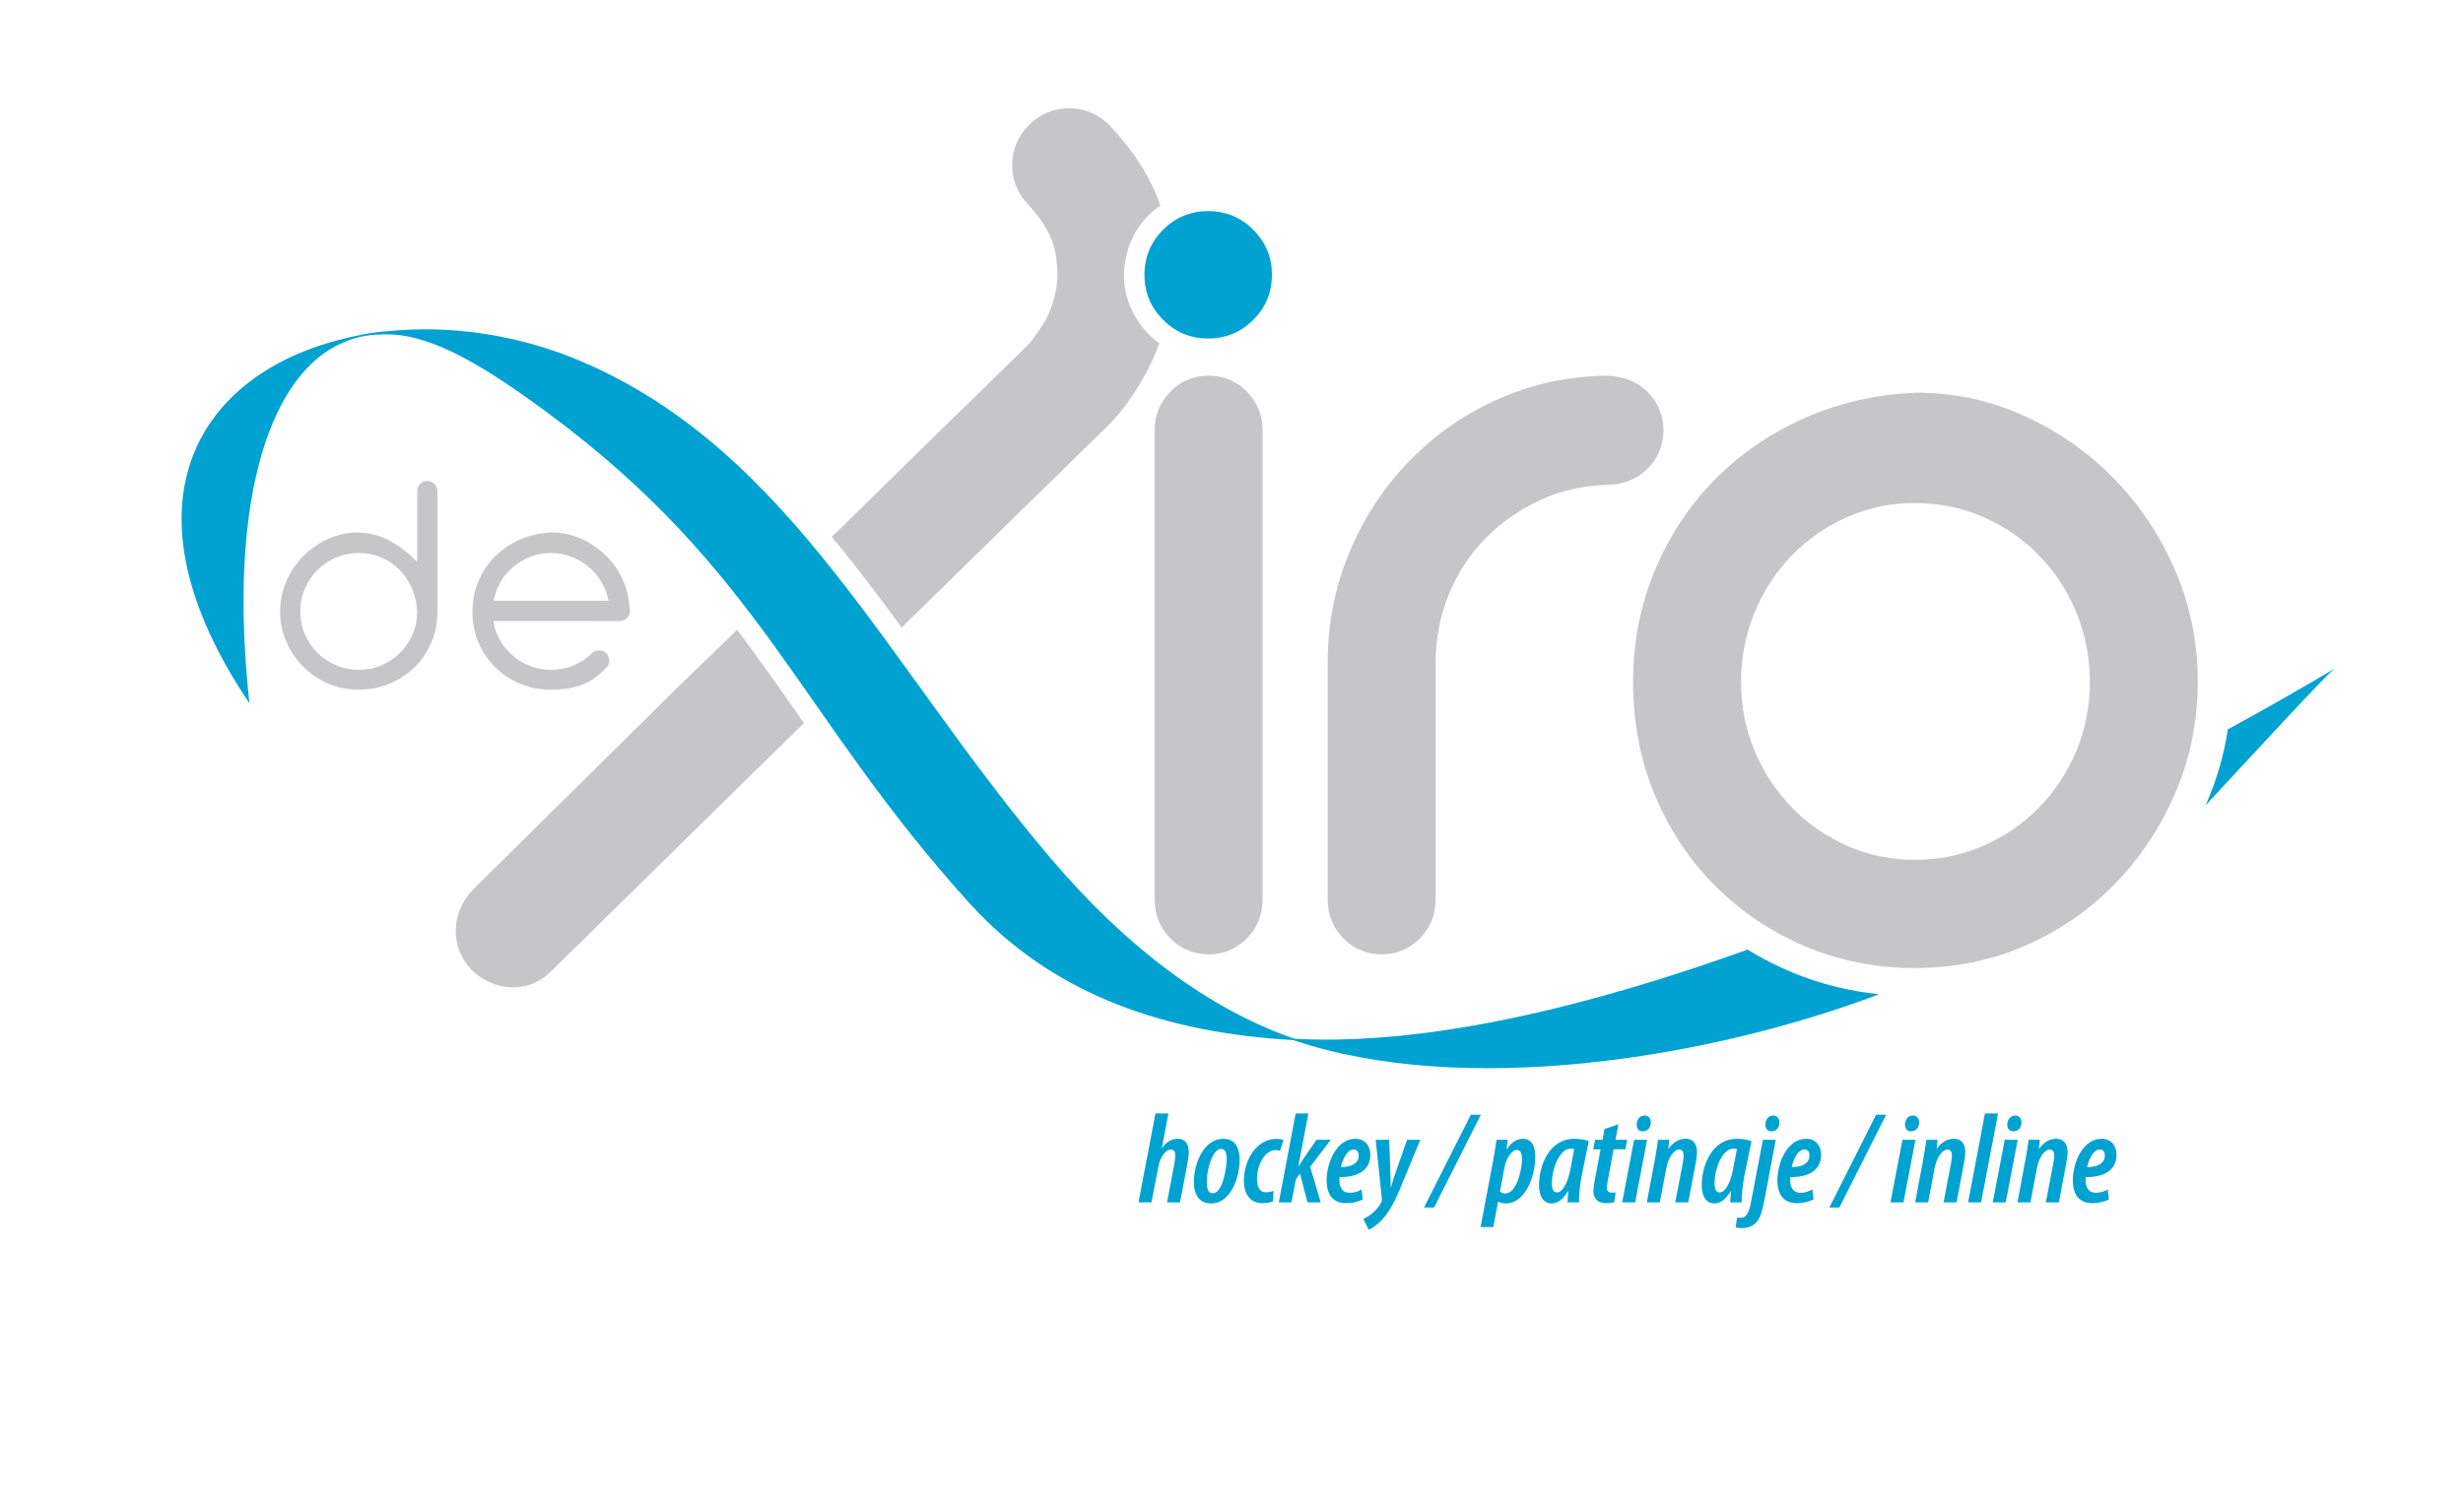 <?xml version="1.0" encoding="UTF-8" standalone="no"?>
<!-- Created with Inkscape (http://www.inkscape.org/) -->

<svg
   width="114mm"
   height="70mm"
   viewBox="0 0 114 70"
   version="1.1"
   id="svg1"
   xmlns="http://www.w3.org/2000/svg"
   xmlns:svg="http://www.w3.org/2000/svg">
  <defs
     id="defs1" />
  <g
     id="layer1">
    <path
       id="path22"
       style="fill:#c5c6c7;fill-opacity:1;fill-rule:nonzero;stroke:none;stroke-width:0.353"
       d="m 16.583,24.649 c 0.563,0.02 1.075,0.163 1.537,0.43 0.462,0.266 0.859,0.58 1.191,0.942 v -3.286 c 0,-0.131 0.045,-0.241 0.135,-0.332 0.091,-0.09 0.201,-0.136 0.332,-0.136 0.13,0 0.241,0.045 0.332,0.136 0.09,0.091 0.135,0.201 0.135,0.332 v 5.576 c 0,0.522 -0.095,1.005 -0.286,1.447 -0.191,0.442 -0.452,0.824 -0.784,1.145 -0.332,0.321 -0.719,0.572 -1.161,0.754 -0.442,0.181 -0.909,0.271 -1.402,0.271 -0.512,0 -0.99,-0.095 -1.432,-0.286 -0.442,-0.191 -0.826,-0.452 -1.153,-0.784 -0.327,-0.332 -0.585,-0.716 -0.776,-1.153 -0.191,-0.437 -0.286,-0.902 -0.286,-1.394 0,-0.502 0.098,-0.975 0.294,-1.417 0.196,-0.442 0.46,-0.829 0.791,-1.16 0.332,-0.331 0.716,-0.595 1.153,-0.791 0.437,-0.196 0.897,-0.294 1.379,-0.294 m 2.728,3.662 c -0.02,-0.392 -0.103,-0.754 -0.249,-1.085 -0.145,-0.332 -0.339,-0.618 -0.58,-0.859 -0.241,-0.241 -0.523,-0.43 -0.844,-0.565 -0.321,-0.136 -0.663,-0.203 -1.025,-0.203 -0.372,0 -0.723,0.07 -1.055,0.211 -0.332,0.141 -0.621,0.334 -0.867,0.58 -0.246,0.246 -0.439,0.535 -0.58,0.867 -0.141,0.332 -0.211,0.683 -0.211,1.055 0,0.372 0.07,0.721 0.211,1.048 0.141,0.327 0.334,0.613 0.58,0.859 0.246,0.246 0.535,0.44 0.867,0.58 0.332,0.141 0.683,0.211 1.055,0.211 0.372,0 0.721,-0.07 1.048,-0.211 0.327,-0.141 0.613,-0.334 0.859,-0.58 0.246,-0.246 0.439,-0.532 0.58,-0.859 0.141,-0.327 0.211,-0.676 0.211,-1.048 m 3.522,0.437 c 0.05,0.322 0.156,0.621 0.317,0.897 0.161,0.276 0.359,0.515 0.595,0.716 0.236,0.201 0.505,0.359 0.806,0.475 0.302,0.116 0.618,0.173 0.949,0.173 0.372,0 0.718,-0.068 1.04,-0.203 0.322,-0.136 0.608,-0.324 0.859,-0.565 0.09,-0.09 0.201,-0.136 0.331,-0.136 0.131,0 0.241,0.045 0.332,0.136 0.091,0.091 0.136,0.201 0.136,0.332 0,0.131 -0.045,0.241 -0.136,0.332 -0.332,0.372 -0.706,0.636 -1.123,0.791 -0.417,0.156 -0.897,0.233 -1.44,0.233 -0.502,0 -0.972,-0.09 -1.409,-0.271 -0.437,-0.181 -0.821,-0.432 -1.153,-0.754 -0.331,-0.322 -0.593,-0.703 -0.783,-1.145 -0.191,-0.442 -0.286,-0.924 -0.286,-1.447 0,-0.502 0.093,-0.972 0.279,-1.409 0.186,-0.437 0.442,-0.819 0.769,-1.145 0.327,-0.327 0.714,-0.588 1.16,-0.784 0.447,-0.196 0.932,-0.304 1.454,-0.324 0.482,0 0.937,0.096 1.364,0.286 0.427,0.191 0.806,0.447 1.138,0.769 0.332,0.322 0.595,0.698 0.791,1.13 0.196,0.432 0.304,0.894 0.324,1.387 0.02,0.171 -0.022,0.301 -0.128,0.392 -0.106,0.091 -0.219,0.136 -0.339,0.136 z m 2.668,-3.15 c -0.331,0 -0.645,0.058 -0.942,0.173 -0.296,0.115 -0.562,0.271 -0.799,0.467 -0.236,0.196 -0.432,0.43 -0.588,0.701 -0.156,0.271 -0.263,0.563 -0.324,0.874 h 5.32 c -0.061,-0.312 -0.171,-0.603 -0.332,-0.874 -0.161,-0.271 -0.359,-0.505 -0.595,-0.701 -0.236,-0.196 -0.502,-0.352 -0.799,-0.467 -0.296,-0.115 -0.61,-0.173 -0.942,-0.173" />
    <path
       id="path26"
       style="fill:#c5c6c7;fill-opacity:1;fill-rule:nonzero;stroke:none;stroke-width:0.353"
       d="M 35.073,30.447 C 34.758,30.012 34.44,29.581 34.116,29.151 l -0.82,0.803 -1.895,1.83 -9.531,9.42 c -0.479,0.513 -0.763,1.148 -0.775,1.853 -0.012,0.709 0.26,1.359 0.751,1.867 0.513,0.478 1.155,0.769 1.86,0.782 0.732,0.013 1.367,-0.279 1.864,-0.801 l 9.504,-9.339 1.477,-1.442 0.662,-0.648 c -0.718,-1.027 -1.42,-2.035 -2.141,-3.03" />
    <path
       id="path30"
       style="fill:#c5c6c7;fill-opacity:1;fill-rule:nonzero;stroke:none;stroke-width:0.353"
       d="m 54.164,18.135 c 0.48,-0.49 1.092,-0.744 1.777,-0.744 0.685,0 1.296,0.253 1.777,0.744 0.48,0.489 0.721,1.104 0.721,1.786 v 21.729 c 0,0.682 -0.241,1.296 -0.721,1.786 -0.48,0.49 -1.092,0.744 -1.777,0.744 -0.685,0 -1.296,-0.253 -1.777,-0.744 C 53.684,42.947 53.443,42.332 53.443,41.651 V 19.921 c 0,-0.682 0.241,-1.296 0.721,-1.786" />
    <path
       id="path34"
       style="fill:#c5c6c7;fill-opacity:1;fill-rule:nonzero;stroke:none;stroke-width:0.353"
       d="m 62.453,25.581 c 0.663,-1.591 1.581,-2.998 2.753,-4.212 1.172,-1.214 2.534,-2.171 4.082,-2.869 1.56,-0.703 3.235,-1.071 4.997,-1.108 0.725,0 1.415,0.214 1.944,0.725 0.502,0.485 0.764,1.106 0.764,1.804 0,0.698 -0.262,1.318 -0.764,1.804 -0.529,0.512 -1.209,0.726 -1.934,0.726 -1.071,0.033 -2.074,0.27 -3.02,0.707 -0.971,0.449 -1.814,1.041 -2.535,1.778 -0.714,0.729 -1.276,1.59 -1.684,2.592 -0.405,0.995 -0.609,2.044 -0.609,3.156 v 10.967 c 0,0.682 -0.241,1.296 -0.721,1.786 -0.48,0.49 -1.092,0.744 -1.776,0.744 -0.685,0 -1.296,-0.253 -1.777,-0.744 -0.479,-0.489 -0.721,-1.104 -0.721,-1.786 V 30.683 c 0,-1.793 0.333,-3.497 1.001,-5.102" />
    <path
       id="path38"
       style="fill:#c5c6c7;fill-opacity:1;fill-rule:nonzero;stroke:none;stroke-width:0.353"
       d="m 52.519,14.607 c -0.521,-0.94 -0.634,-1.926 -0.338,-2.958 0.26,-0.907 0.769,-1.616 1.528,-2.129 -0.434,-1.285 -1.232,-2.523 -2.34,-3.706 -0.501,-0.511 -1.14,-0.796 -1.858,-0.803 -0.718,-0.007 -1.356,0.256 -1.867,0.757 -0.512,0.5 -0.788,1.133 -0.796,1.85 -0.007,0.708 0.249,1.339 0.737,1.846 0.738,0.802 1.118,1.517 1.244,2.144 0.149,0.742 0.146,1.39 0.018,1.957 -0.142,0.627 -0.353,1.13 -0.617,1.527 -0.339,0.51 -0.552,0.779 -0.656,0.881 l -3.214,3.147 -0.127,0.113 -5.731,5.622 c 0.284,0.344 0.566,0.69 0.844,1.042 0.806,1.018 1.597,2.074 2.388,3.154 l 3.902,-3.821 2.25,-2.203 3.368,-3.297 c 0.654,-0.641 1.247,-1.468 1.789,-2.456 0.242,-0.441 0.444,-0.903 0.613,-1.382 -0.46,-0.326 -0.84,-0.752 -1.136,-1.285" />
    <path
       id="path42"
       style="fill:#00a2d2;fill-opacity:1;fill-rule:nonzero;stroke:none;stroke-width:0.353"
       d="m 52.971,12.67 c 0.015,-0.815 0.314,-1.505 0.9,-2.071 0.585,-0.565 1.286,-0.841 2.101,-0.827 0.815,0.014 1.505,0.314 2.071,0.9 0.565,0.585 0.841,1.286 0.827,2.101 -0.014,0.815 -0.314,1.505 -0.899,2.071 -0.586,0.565 -1.286,0.841 -2.101,0.827 -0.815,-0.014 -1.505,-0.314 -2.071,-0.899 -0.565,-0.585 -0.841,-1.286 -0.827,-2.101" />
    <path
       id="path46"
       style="fill:#00a2d2;fill-opacity:1;fill-rule:nonzero;stroke:none;stroke-width:0.353"
       d="M 82.97,45.024 C 82.238,44.721 81.543,44.365 80.883,43.962 73.651,46.563 66.13,48.421 59.92,48.089 55.969,46.733 52.131,43.855 48.624,39.726 44.827,35.254 41.843,30.566 38.608,26.48 35.358,22.375 31.829,18.84 26.952,16.748 c -2.946,-1.263 -6.107,-1.71 -8.977,-1.418 -0.863,0.059 -1.496,0.203 -2.336,0.418 -6.608,1.733 -10.21,7.743 -4.095,16.807 -1.066,-9.814 1.14,-15.362 4.325,-16.688 0.715,-0.326 1.365,-0.402 2.155,-0.385 2.097,0.039 4.597,1.613 7.34,3.641 4.933,3.647 7.826,7.12 10.47,10.772 1.328,1.835 2.592,3.712 4.015,5.675 1.43,1.971 3.02,4.028 4.997,6.214 3.975,4.396 9.3,6.042 15.004,6.364 7.793,2.639 19.041,0.931 27.127,-2.12 -1.4,-0.146 -2.737,-0.478 -4.007,-1.003" />
    <path
       id="path50"
       style="fill:#00a2d2;fill-opacity:1;fill-rule:nonzero;stroke:none;stroke-width:0.353"
       d="m 103.115,33.766 c -0.18,1.184 -0.51,2.327 -0.99,3.426 -0.013,0.031 -0.028,0.06 -0.042,0.091 2.561,-2.754 5.352,-5.8 5.965,-6.328 0,0 -1.858,1.131 -4.933,2.811" />
    <path
       id="path54"
       style="fill:#c5c6c7;fill-opacity:1;fill-rule:nonzero;stroke:none;stroke-width:0.353"
       d="m 81.213,34.767 c 0.424,1.005 1.004,1.878 1.739,2.629 0.735,0.75 1.589,1.34 2.569,1.77 0.963,0.424 1.998,0.638 3.111,0.638 1.114,0 2.158,-0.214 3.141,-0.64 0.996,-0.431 1.857,-1.021 2.589,-1.768 0.735,-0.75 1.315,-1.624 1.739,-2.629 0.418,-0.989 0.629,-2.051 0.629,-3.196 0,-1.145 -0.212,-2.217 -0.631,-3.226 -0.425,-1.021 -1.004,-1.902 -1.737,-2.65 -0.733,-0.748 -1.593,-1.337 -2.589,-1.768 -0.983,-0.426 -2.027,-0.64 -3.141,-0.64 -1.114,0 -2.148,0.214 -3.111,0.638 -0.98,0.431 -1.834,1.02 -2.569,1.77 -0.733,0.748 -1.312,1.628 -1.736,2.65 -0.42,1.009 -0.631,2.082 -0.631,3.226 0,1.145 0.212,2.207 0.629,3.196 M 93.718,19.262 c 1.56,0.714 2.935,1.677 4.122,2.888 1.188,1.213 2.131,2.625 2.827,4.23 0.706,1.627 1.057,3.36 1.057,5.192 0,1.797 -0.342,3.503 -1.03,5.111 -0.679,1.588 -1.604,2.991 -2.774,4.203 -1.175,1.218 -2.558,2.176 -4.139,2.873 -1.6,0.705 -3.32,1.054 -5.15,1.054 -1.792,0 -3.482,-0.33 -5.061,-0.996 -1.565,-0.661 -2.946,-1.581 -4.137,-2.76 -1.196,-1.184 -2.134,-2.586 -2.816,-4.197 -0.69,-1.629 -1.029,-3.395 -1.029,-5.286 0,-1.825 0.331,-3.546 1.001,-5.154 0.664,-1.593 1.583,-2.993 2.758,-4.191 1.175,-1.199 2.562,-2.153 4.155,-2.865 1.606,-0.718 3.359,-1.111 5.211,-1.184 1.741,0 3.425,0.362 5.004,1.084" />
    <g
       transform="matrix(0.231,0,0,-0.231,52.695,55.663)"
       id="g56"
       style="stroke-width:1.528">
      <path
         id="path58"
         style="fill:#00a2d2;fill-opacity:1;fill-rule:nonzero;stroke:none;stroke-width:1.528"
         d="M 0,0 3.4,17.824 H 6.002 L 4.688,10.921 4.739,10.895 c 0.799,1.159 1.829,1.855 3.143,1.855 1.546,0 2.189,-1.134 2.189,-2.653 0,-0.696 -0.103,-1.391 -0.258,-2.293 L 8.319,0 h -2.6 l 1.493,7.83 c 0.078,0.515 0.155,1.133 0.155,1.623 0,0.695 -0.258,1.133 -0.901,1.133 -0.98,0 -2.112,-1.417 -2.473,-3.4 L 2.602,0 Z" />
    </g>
    <g
       transform="matrix(0.231,0,0,-0.231,56.139,55.241)"
       id="g60"
       style="stroke-width:1.528">
      <path
         id="path62"
         style="fill:#00a2d2;fill-opacity:1;fill-rule:nonzero;stroke:none;stroke-width:1.528"
         d="m 0,0 c 1.854,0 2.756,4.739 2.756,6.929 0,1.056 -0.206,1.957 -1.134,1.957 -1.699,0 -2.858,-4.172 -2.833,-6.465 C -1.211,1.288 -1.134,0 -0.026,0 Z m -0.335,-2.035 c -2.782,0 -3.478,2.267 -3.478,4.302 0,3.837 2.087,8.654 5.874,8.654 2.858,0 3.296,-2.524 3.296,-4.25 0,-3.606 -1.854,-8.706 -5.667,-8.706 z" />
    </g>
    <g
       transform="matrix(0.231,0,0,-0.231,58.923,55.621)"
       id="g64"
       style="stroke-width:1.528">
      <path
         id="path66"
         style="fill:#00a2d2;fill-opacity:1;fill-rule:nonzero;stroke:none;stroke-width:1.528"
         d="m 0,0 c -0.412,-0.154 -1.185,-0.335 -2.163,-0.335 -2.653,0 -3.684,2.138 -3.684,4.482 0,4.121 2.499,8.397 6.517,8.397 0.644,0 1.134,-0.104 1.417,-0.232 l -0.67,-2.164 c -0.258,0.078 -0.566,0.155 -0.901,0.155 -2.215,0 -3.735,-3.039 -3.735,-5.795 0,-1.623 0.567,-2.679 1.777,-2.679 0.567,0 1.108,0.154 1.546,0.283 z" />
    </g>
    <g
       transform="matrix(0.231,0,0,-0.231,59.19,55.663)"
       id="g68"
       style="stroke-width:1.528">
      <path
         id="path70"
         style="fill:#00a2d2;fill-opacity:1;fill-rule:nonzero;stroke:none;stroke-width:1.528"
         d="m 0,0 3.374,17.824 h 2.55 L 3.915,7.263 H 3.966 C 4.275,7.727 4.61,8.216 4.842,8.628 l 2.705,3.915 h 2.858 L 6.284,7.135 8.396,0 H 5.743 L 4.25,5.77 3.426,4.636 2.523,0 Z" />
    </g>
    <g
       transform="matrix(0.231,0,0,-0.231,62.884,53.498)"
       id="g72"
       style="stroke-width:1.528">
      <path
         id="path74"
         style="fill:#00a2d2;fill-opacity:1;fill-rule:nonzero;stroke:none;stroke-width:1.528"
         d="m 0,0 c 0,0.772 -0.335,1.236 -1.005,1.236 -1.03,0 -2.034,-1.313 -2.55,-3.528 C -1.726,-2.344 0,-1.648 0,-0.026 Z m 0.824,-8.783 c -1.03,-0.489 -2.06,-0.747 -3.322,-0.747 -2.885,0 -3.915,2.035 -3.915,4.559 0,3.554 1.957,8.345 5.769,8.345 2.086,0 2.962,-1.571 2.988,-3.168 0,-3.271 -2.704,-4.559 -6.182,-4.507 -0.025,-0.361 -0.052,-1.34 0.206,-1.932 0.283,-0.747 0.876,-1.211 1.803,-1.211 1.03,0 1.726,0.284 2.422,0.644 z" />
    </g>
    <g
       transform="matrix(0.231,0,0,-0.231,64.299,52.766)"
       id="g76"
       style="stroke-width:1.528">
      <path
         id="path78"
         style="fill:#00a2d2;fill-opacity:1;fill-rule:nonzero;stroke:none;stroke-width:1.528"
         d="M 0,0 0.232,-6.465 C 0.258,-7.624 0.284,-8.448 0.31,-9.504 h 0.051 c 0.284,1.056 0.592,1.957 1.004,3.193 L 3.581,0 H 6.233 L 2.087,-10.02 c -1.185,-2.833 -2.55,-5.202 -4.148,-6.619 -0.746,-0.67 -1.544,-1.185 -2.06,-1.365 l -1.056,2.138 c 0.567,0.283 1.185,0.644 1.778,1.133 0.747,0.592 1.519,1.494 1.854,2.318 0.077,0.207 0.103,0.361 0.077,0.593 L -2.704,0 Z" />
    </g>
    <g
       transform="matrix(0.231,0,0,-0.231,65.911,55.901)"
       id="g80"
       style="stroke-width:1.528">
      <path
         id="path82"
         style="fill:#00a2d2;fill-opacity:1;fill-rule:nonzero;stroke:none;stroke-width:1.528"
         d="m 0,0 9.376,18.596 h 2.009 L 2.009,0 Z" />
    </g>
    <g
       transform="matrix(0.231,0,0,-0.231,69.427,55.163)"
       id="g84"
       style="stroke-width:1.528">
      <path
         id="path86"
         style="fill:#00a2d2;fill-opacity:1;fill-rule:nonzero;stroke:none;stroke-width:1.528"
         d="m 0,0 c 0.309,-0.232 0.618,-0.386 1.03,-0.386 2.369,0 3.374,4.945 3.374,6.8 0,1.03 -0.154,1.931 -1.055,1.931 -1.005,0 -2.087,-1.622 -2.448,-3.529 z m -3.89,-7.109 2.499,13.213 c 0.309,1.623 0.515,3.117 0.696,4.276 h 2.24 L 1.313,8.474 h 0.052 c 0.798,1.288 1.984,2.112 3.194,2.112 2.035,0 2.499,-1.855 2.499,-3.734 0,-4.07 -2.164,-9.222 -5.847,-9.222 -0.541,0 -1.186,0.129 -1.521,0.335 H -0.387 L -1.34,-7.109 Z" />
    </g>
    <g
       transform="matrix(0.231,0,0,-0.231,72.864,53.194)"
       id="g88"
       style="stroke-width:1.528">
      <path
         id="path90"
         style="fill:#00a2d2;fill-opacity:1;fill-rule:nonzero;stroke:none;stroke-width:1.528"
         d="m 0,0 c -0.232,0.052 -0.49,0.077 -0.696,0.077 -2.421,0 -3.76,-4.378 -3.786,-6.645 -0.026,-1.313 0.206,-2.138 1.03,-2.138 1.056,0 2.112,1.881 2.601,4.276 z m -1.34,-10.689 c 0.026,0.695 0.077,1.365 0.154,2.241 h -0.077 c -1.107,-1.88 -2.266,-2.447 -3.245,-2.447 -1.648,0 -2.55,1.416 -2.55,3.658 0,3.811 1.957,9.298 7.109,9.298 1.082,0 2.189,-0.207 2.859,-0.464 L 1.468,-5.46 C 1.158,-7.031 0.927,-9.298 0.952,-10.689 Z" />
    </g>
    <g
       transform="matrix(0.231,0,0,-0.231,74.91,52.046)"
       id="g92"
       style="stroke-width:1.528">
      <path
         id="path94"
         style="fill:#00a2d2;fill-opacity:1;fill-rule:nonzero;stroke:none;stroke-width:1.528"
         d="m 0,0 -0.592,-3.117 h 2.344 l -0.36,-1.905 h -2.371 l -1.184,-6.388 c -0.104,-0.515 -0.154,-1.005 -0.154,-1.288 0,-0.696 0.335,-1.005 0.926,-1.005 0.284,0 0.541,0 0.825,0.052 l -0.284,-1.983 c -0.514,-0.155 -1.132,-0.181 -1.648,-0.181 -1.648,0 -2.524,0.928 -2.524,2.421 0,0.541 0.077,1.16 0.232,1.958 l 1.21,6.414 h -1.468 l 0.36,1.905 h 1.495 l 0.412,2.164 z" />
    </g>
    <g
       transform="matrix(0.231,0,0,-0.231,76.034,52.373)"
       id="g96"
       style="stroke-width:1.528">
      <path
         id="path98"
         style="fill:#00a2d2;fill-opacity:1;fill-rule:nonzero;stroke:none;stroke-width:1.528"
         d="m 0,0 c -0.851,0 -1.236,0.618 -1.211,1.468 0.025,0.824 0.618,1.7 1.546,1.7 0.901,0 1.313,-0.67 1.287,-1.468 C 1.597,0.618 0.85,0 0.025,0 Z M -4.121,-14.244 -1.726,-1.7 H 0.875 L -1.52,-14.244 Z" />
    </g>
    <g
       transform="matrix(0.231,0,0,-0.231,76.224,55.663)"
       id="g100"
       style="stroke-width:1.528">
      <path
         id="path102"
         style="fill:#00a2d2;fill-opacity:1;fill-rule:nonzero;stroke:none;stroke-width:1.528"
         d="m 0,0 1.571,8.371 c 0.31,1.623 0.516,3.065 0.67,4.172 h 2.241 l -0.18,-1.777 h 0.052 c 0.953,1.314 2.085,1.984 3.399,1.984 1.675,0 2.292,-1.237 2.292,-2.653 0,-0.722 -0.103,-1.417 -0.257,-2.241 L 8.294,0 H 5.692 l 1.52,7.959 c 0.103,0.489 0.155,0.953 0.155,1.494 0,0.67 -0.284,1.133 -0.902,1.133 C 5.512,10.586 4.327,9.169 3.89,6.8 L 2.602,0 Z" />
    </g>
    <g
       transform="matrix(0.231,0,0,-0.231,80.394,53.194)"
       id="g104"
       style="stroke-width:1.528">
      <path
         id="path106"
         style="fill:#00a2d2;fill-opacity:1;fill-rule:nonzero;stroke:none;stroke-width:1.528"
         d="m 0,0 c -0.231,0.052 -0.489,0.077 -0.695,0.077 -2.421,0 -3.761,-4.378 -3.786,-6.645 -0.026,-1.313 0.206,-2.138 1.03,-2.138 1.055,0 2.112,1.881 2.601,4.276 z m -1.339,-10.689 c 0.026,0.695 0.077,1.365 0.154,2.241 h -0.077 c -1.107,-1.88 -2.266,-2.447 -3.245,-2.447 -1.648,0 -2.55,1.416 -2.55,3.658 0,3.811 1.957,9.298 7.109,9.298 1.082,0 2.189,-0.207 2.859,-0.464 L 1.469,-5.46 C 1.159,-7.031 0.928,-9.298 0.953,-10.689 Z" />
    </g>
    <g
       transform="matrix(0.231,0,0,-0.231,81.988,52.373)"
       id="g108"
       style="stroke-width:1.528">
      <path
         id="path110"
         style="fill:#00a2d2;fill-opacity:1;fill-rule:nonzero;stroke:none;stroke-width:1.528"
         d="m 0,0 c -0.85,0 -1.236,0.618 -1.211,1.468 0.026,0.824 0.618,1.7 1.546,1.7 0.901,0 1.313,-0.67 1.288,-1.468 C 1.597,0.618 0.85,0 0.025,0 Z m 0.876,-1.7 -2.267,-12.054 c -0.438,-2.241 -0.798,-3.297 -1.262,-4.018 -0.592,-0.928 -1.7,-1.623 -3.245,-1.623 -0.464,0 -0.876,0.051 -1.262,0.129 l 0.283,1.983 c 0.181,-0.026 0.412,-0.051 0.67,-0.051 0.927,0 1.622,0.489 2.111,3.064 L -1.7,-1.7 Z" />
    </g>
    <g
       transform="matrix(0.231,0,0,-0.231,83.749,53.498)"
       id="g112"
       style="stroke-width:1.528">
      <path
         id="path114"
         style="fill:#00a2d2;fill-opacity:1;fill-rule:nonzero;stroke:none;stroke-width:1.528"
         d="m 0,0 c 0,0.772 -0.335,1.236 -1.005,1.236 -1.03,0 -2.035,-1.313 -2.55,-3.528 C -1.726,-2.344 0,-1.648 0,-0.026 Z m 0.824,-8.783 c -1.03,-0.489 -2.06,-0.747 -3.323,-0.747 -2.885,0 -3.915,2.035 -3.915,4.559 0,3.554 1.958,8.345 5.769,8.345 2.087,0 2.962,-1.571 2.989,-3.168 0,-3.271 -2.705,-4.559 -6.182,-4.507 -0.026,-0.361 -0.052,-1.34 0.206,-1.932 0.283,-0.747 0.876,-1.211 1.803,-1.211 1.03,0 1.725,0.284 2.421,0.644 z" />
    </g>
    <g
       transform="matrix(0.231,0,0,-0.231,84.67,55.901)"
       id="g116"
       style="stroke-width:1.528">
      <path
         id="path118"
         style="fill:#00a2d2;fill-opacity:1;fill-rule:nonzero;stroke:none;stroke-width:1.528"
         d="m 0,0 9.375,18.596 h 2.009 L 2.009,0 Z" />
    </g>
    <g
       transform="matrix(0.231,0,0,-0.231,88.453,52.373)"
       id="g120"
       style="stroke-width:1.528">
      <path
         id="path122"
         style="fill:#00a2d2;fill-opacity:1;fill-rule:nonzero;stroke:none;stroke-width:1.528"
         d="m 0,0 c -0.85,0 -1.236,0.618 -1.21,1.468 0.025,0.824 0.618,1.7 1.545,1.7 0.901,0 1.313,-0.67 1.288,-1.468 C 1.598,0.618 0.851,0 0.026,0 Z M -4.121,-14.244 -1.726,-1.7 H 0.876 L -1.52,-14.244 Z" />
    </g>
    <g
       transform="matrix(0.231,0,0,-0.231,88.643,55.663)"
       id="g124"
       style="stroke-width:1.528">
      <path
         id="path126"
         style="fill:#00a2d2;fill-opacity:1;fill-rule:nonzero;stroke:none;stroke-width:1.528"
         d="m 0,0 1.571,8.371 c 0.309,1.623 0.515,3.065 0.67,4.172 h 2.24 L 4.302,10.766 h 0.051 c 0.953,1.314 2.086,1.984 3.4,1.984 1.674,0 2.292,-1.237 2.292,-2.653 0,-0.722 -0.103,-1.417 -0.258,-2.241 L 8.294,0 H 5.692 l 1.52,7.959 c 0.102,0.489 0.154,0.953 0.154,1.494 0,0.67 -0.283,1.133 -0.901,1.133 C 5.512,10.586 4.327,9.169 3.89,6.8 L 2.602,0 Z" />
    </g>
    <g
       transform="matrix(0.231,0,0,-0.231,91.094,55.663)"
       id="g128"
       style="stroke-width:1.528">
      <path
         id="path130"
         style="fill:#00a2d2;fill-opacity:1;fill-rule:nonzero;stroke:none;stroke-width:1.528"
         d="M 0,0 3.374,17.824 H 6.001 L 2.601,0 Z" />
    </g>
    <g
       transform="matrix(0.231,0,0,-0.231,93.187,52.373)"
       id="g132"
       style="stroke-width:1.528">
      <path
         id="path134"
         style="fill:#00a2d2;fill-opacity:1;fill-rule:nonzero;stroke:none;stroke-width:1.528"
         d="m 0,0 c -0.85,0 -1.236,0.618 -1.21,1.468 0.025,0.824 0.618,1.7 1.545,1.7 0.901,0 1.313,-0.67 1.288,-1.468 C 1.597,0.618 0.851,0 0.026,0 Z M -4.121,-14.244 -1.726,-1.7 H 0.876 L -1.52,-14.244 Z" />
    </g>
    <g
       transform="matrix(0.231,0,0,-0.231,93.378,55.663)"
       id="g136"
       style="stroke-width:1.528">
      <path
         id="path138"
         style="fill:#00a2d2;fill-opacity:1;fill-rule:nonzero;stroke:none;stroke-width:1.528"
         d="m 0,0 1.571,8.371 c 0.309,1.623 0.515,3.065 0.669,4.172 h 2.241 l -0.18,-1.777 h 0.052 c 0.953,1.314 2.086,1.984 3.4,1.984 1.674,0 2.292,-1.237 2.292,-2.653 0,-0.722 -0.104,-1.417 -0.258,-2.241 L 8.293,0 H 5.692 l 1.52,7.959 c 0.102,0.489 0.154,0.953 0.154,1.494 0,0.67 -0.283,1.133 -0.901,1.133 C 5.512,10.586 4.327,9.169 3.889,6.8 L 2.602,0 Z" />
    </g>
    <g
       transform="matrix(0.231,0,0,-0.231,97.422,53.498)"
       id="g140"
       style="stroke-width:1.528">
      <path
         id="path142"
         style="fill:#00a2d2;fill-opacity:1;fill-rule:nonzero;stroke:none;stroke-width:1.528"
         d="m 0,0 c 0,0.772 -0.335,1.236 -1.005,1.236 -1.03,0 -2.034,-1.313 -2.55,-3.528 C -1.726,-2.344 0,-1.648 0,-0.026 Z m 0.824,-8.783 c -1.03,-0.489 -2.06,-0.747 -3.322,-0.747 -2.885,0 -3.915,2.035 -3.915,4.559 0,3.554 1.957,8.345 5.769,8.345 2.086,0 2.962,-1.571 2.988,-3.168 0,-3.271 -2.704,-4.559 -6.182,-4.507 -0.025,-0.361 -0.052,-1.34 0.206,-1.932 0.283,-0.747 0.876,-1.211 1.803,-1.211 1.03,0 1.725,0.284 2.422,0.644 z" />
    </g>
  </g>
</svg>
